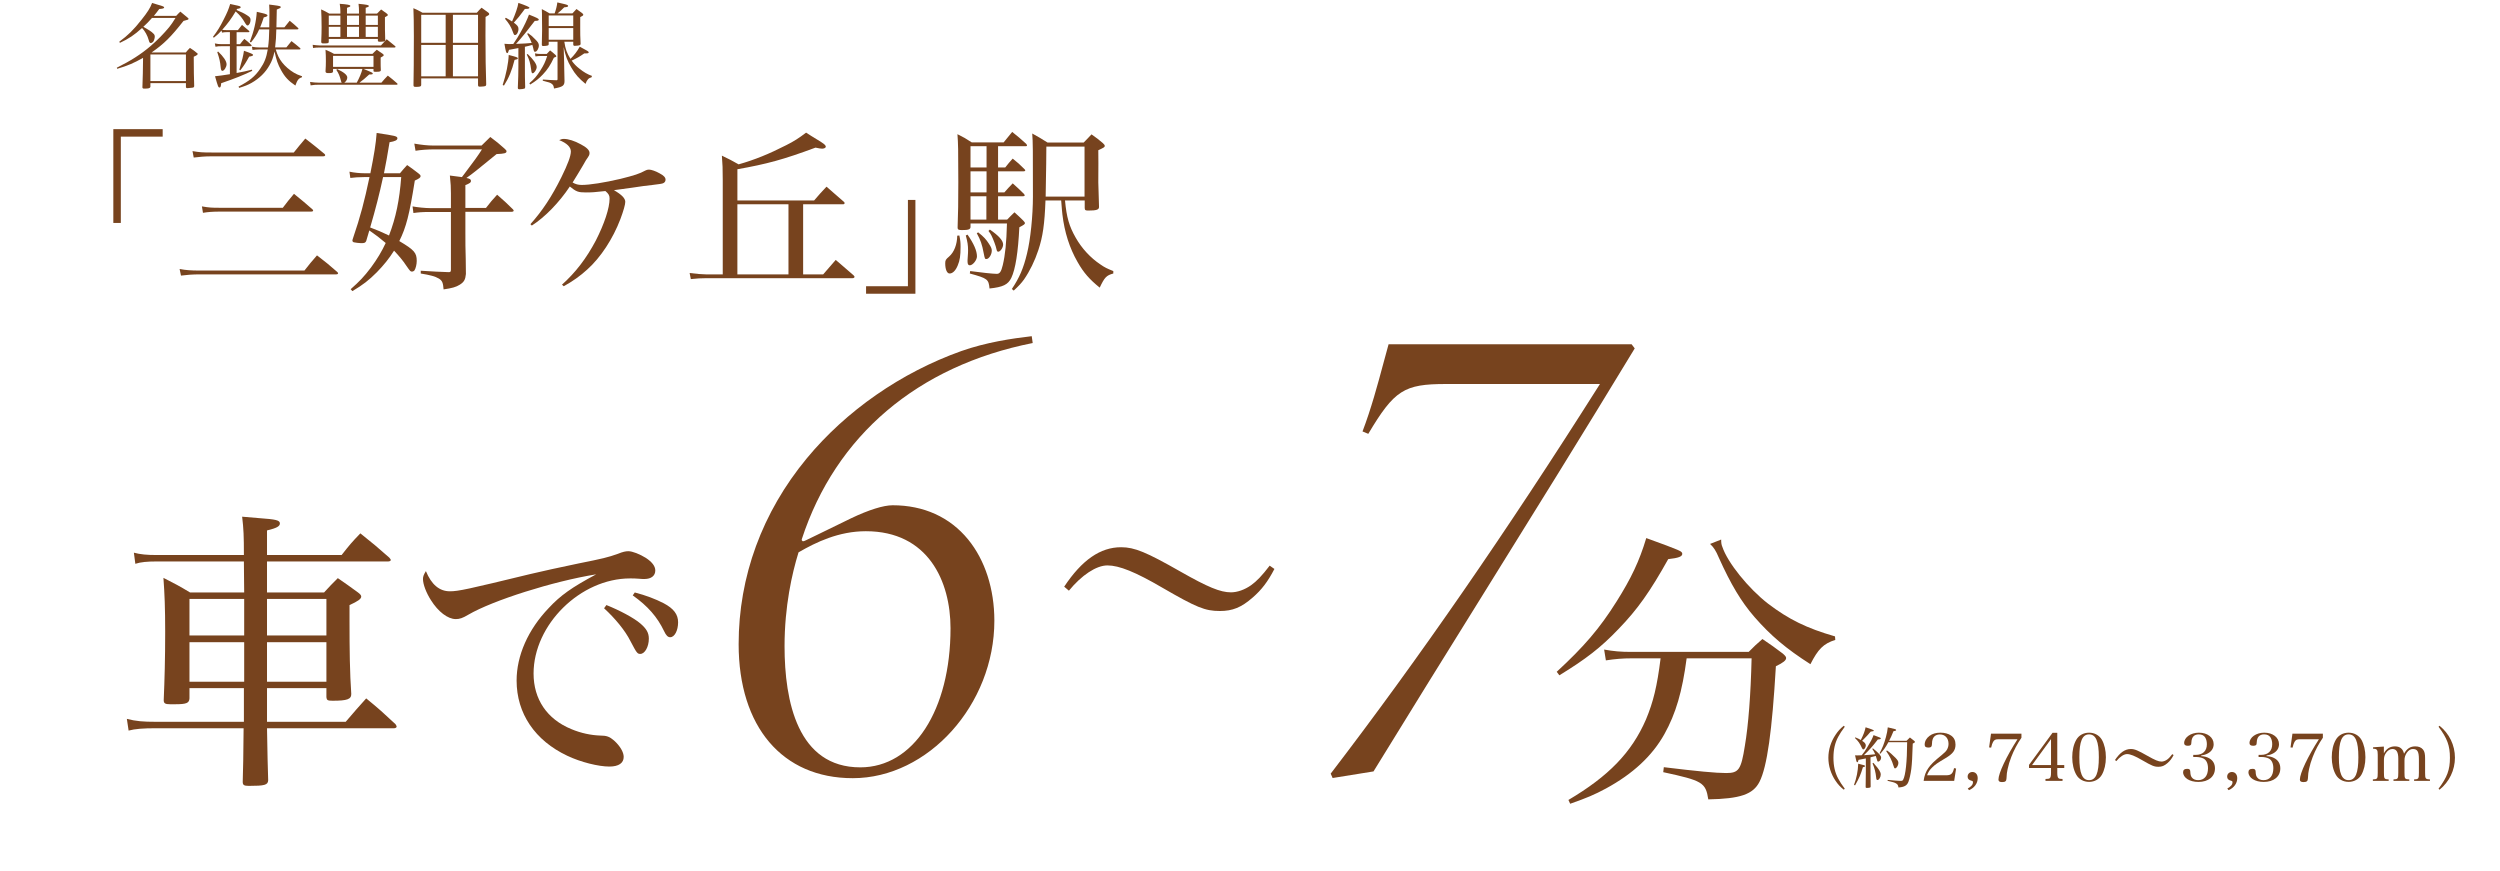 <?xml version="1.0" encoding="UTF-8"?><svg id="_レイヤー_2" xmlns="http://www.w3.org/2000/svg" width="645.196" height="224.799" viewBox="0 0 645.196 224.799"><defs><style>.cls-1{fill:#77431e;stroke-width:0px;}</style></defs><g id="Layer_4"><path class="cls-1" d="M220.074,200.831c-18.164,0-29.447-13.256-29.447-34.596,0-17.452,6.079-34.028,17.578-47.938,10.177-12.309,24.336-22.144,39.87-27.691,6.405-2.261,13.045-3.247,18.191-3.844l.252,1.766c-29.692,5.903-50.848,23.863-59.586,50.604l-.019.058v.215l.116.152.111.112s.181.007.181.007c.203,0,.275-.035,3.757-1.738,1.815-.888,4.54-2.221,8.629-4.207,4.515-2.15,8.303-3.335,10.664-3.335,8.017,0,14.753,3.052,19.48,8.827,4.367,5.335,6.772,12.784,6.772,20.976,0,21.645-17.079,40.632-36.549,40.632ZM223.448,137.096c-7.014,0-12.894,2.874-17.232,5.377l-.129.074-.044.142c-1.627,5.289-3.567,13.759-3.567,24.079,0,14.265,3.392,31.27,19.552,31.27,13.708,0,23.281-14.757,23.281-35.886,0-12.113-5.743-25.056-21.86-25.056Z"/><path class="cls-1" d="M343.422,199.664c22.788-29.764,45.401-62.471,69.122-99.98l.367-.581h-39.745c-10.808,0-13.312,1.57-20.041,12.863l-1.488-.62c2.233-5.853,3.904-12.067,5.381-17.563.457-1.7.901-3.351,1.344-4.93h62.727l.799,1.064c-12.941,21.36-26.416,43.027-39.446,63.983-9.296,14.95-18.909,30.408-27.971,45.188l-10.548,1.701-.501-1.126Z"/><path class="cls-1" d="M401.757,173.375c7.023-6.494,11.025-11.101,15.481-18.199,3.7-5.89,5.814-10.27,7.627-16.312,8.911,3.248,9.289,3.398,9.289,4.078s-.906,1.057-3.625,1.359c-4.682,8.382-7.929,12.988-12.838,18.048-4.531,4.758-8.458,7.778-15.254,11.932l-.68-.906ZM435.286,169.901c-1.132,8.609-2.794,14.272-5.739,19.559-3.172,5.664-8.156,10.27-15.104,14.046-2.945,1.586-4.908,2.417-9.213,3.927l-.453-.981c10.346-6.117,16.312-12.234,20.012-20.767,1.888-4.531,2.87-8.533,3.776-15.783h-7.476c-2.19,0-4.229.151-6.646.529l-.453-2.794c2.492.453,4.305.604,7.023.604h30.282c1.51-1.511,1.963-1.963,3.549-3.323,2.341,1.586,3.096,2.114,5.286,3.776.604.528.831.831.831,1.132,0,.604-.755,1.208-2.643,2.115-.982,16.764-2.266,25.977-4.229,29.829-1.662,3.247-4.984,4.38-13.215,4.531-.68-4.38-1.51-4.833-11.629-7.023l.151-1.284c8.685,1.057,13.442,1.51,16.085,1.51,3.247,0,3.851-.831,4.833-7.023.906-5.361,1.51-13.064,1.737-22.579h-16.765ZM444.197,139.242c0,.906.076,1.359.302,1.888,1.359,4.078,6.721,10.723,11.781,14.65,5.361,4.078,9.968,6.343,17.293,8.458l.076.906c-3.096.981-4.456,2.417-6.419,6.268-6.268-4.002-10.27-7.4-14.423-12.158-3.474-4.002-6.117-8.458-9.213-15.33-.755-1.812-1.359-2.718-2.266-3.549l2.87-1.132Z"/><path class="cls-1" d="M68.91,177.596v8.684h20.313c2.341-2.718,3.021-3.549,5.286-6.041,3.323,2.719,4.304,3.625,7.552,6.646.151.227.302.453.302.68,0,.151-.302.377-.604.377h-32.849q.151,9.364.302,13.442c-.075,1.208-.906,1.435-4.984,1.435-1.284,0-1.586-.227-1.586-1.057q.151-4.078.227-13.819h-22.655c-3.171,0-5.361.151-7.023.604l-.453-3.021c2.341.604,4.153.755,7.476.755h22.73v-8.684h-14.046v2.643c-.076,1.208-.755,1.51-3.701,1.51h-1.284c-1.284,0-1.661-.227-1.661-1.057.227-5.437.377-10.572.377-17.595,0-6.268-.151-9.817-.453-13.97,3.096,1.585,4.002,2.039,6.872,3.775h13.97c0-2.492-.075-5.135-.075-8.004h-22.58c-2.341,0-4.078.151-5.437.604l-.377-2.87c1.661.453,3.398.604,5.814.604h22.58c0-4.908-.076-6.721-.453-9.893,1.963.151,3.474.302,4.455.378,4.229.302,5.286.528,5.286,1.359,0,.755-.831,1.208-3.322,1.812v6.343h19.256c1.963-2.492,2.567-3.247,4.833-5.588,3.323,2.643,4.304,3.474,7.476,6.268.227.302.377.453.377.604,0,.227-.302.377-.68.377h-31.263v8.004h14.726c1.51-1.661,1.963-2.114,3.549-3.7,2.19,1.51,2.945,2.039,5.211,3.7.604.453.831.755.831,1.058,0,.604-.831,1.208-3.021,2.19v4.229c0,7.325.075,13.291.453,18.728,0,1.359-1.058,1.737-4.833,1.737-1.284,0-1.511-.151-1.586-.906v-2.341h-15.33ZM63.019,164.003v-9.439h-14.121v9.439h14.121ZM63.019,165.74h-14.121v10.195h14.121v-10.195ZM84.239,154.564h-15.33v9.439h15.33v-9.439ZM84.239,165.74h-15.33v10.195h15.33v-10.195Z"/><path class="cls-1" d="M116.102,152.601c2.19,0,4.606-.529,20.767-4.456,3.172-.755,7.325-1.661,12.385-2.719,6.418-1.284,7.627-1.585,10.194-2.492,1.284-.529,2.039-.68,2.719-.68,1.057,0,2.945.755,4.531,1.737,1.586,1.057,2.417,2.114,2.417,3.247,0,1.359-1.057,2.19-2.794,2.19-.302,0-.906,0-1.51-.075-.982-.076-1.359-.076-2.19-.076-12.838,0-24.92,11.932-24.92,24.542,0,6.646,3.474,11.781,9.742,14.348,2.492,1.057,5.135,1.586,7.4,1.661,1.737,0,2.492.302,3.625,1.284,1.585,1.435,2.492,3.021,2.492,4.229,0,1.586-1.284,2.492-3.7,2.492-2.794,0-7.4-1.133-10.874-2.794-8.307-3.927-13.064-10.875-13.064-19.408,0-6.419,2.945-13.14,8.307-18.728,3.021-3.247,5.891-5.286,12.234-8.684-11.176,1.812-26.657,6.721-33,10.421-1.51.906-2.266,1.133-3.247,1.133-2.039,0-4.531-1.888-6.419-4.909-1.208-1.888-2.039-4.078-2.039-5.437,0-.604.151-1.057.755-2.039,1.435,3.474,3.474,5.211,6.192,5.211ZM156.502,156.15c3.398,1.359,7.098,3.322,8.76,4.757,1.586,1.359,2.19,2.417,2.19,3.927,0,2.114-1.057,3.927-2.19,3.927-.755,0-.906-.151-2.568-3.323-1.359-2.718-3.927-5.814-6.796-8.458l.604-.831ZM163.827,152.902c2.87.755,5.286,1.662,7.476,2.794,2.568,1.359,3.7,2.87,3.7,4.908,0,2.115-.906,3.852-2.039,3.852-.604,0-1.057-.453-1.586-1.586-1.737-3.625-4.153-6.419-8.08-9.213l.528-.755Z"/><path class="cls-1" d="M274.645,151.407c4.572-6.888,9.327-10.18,14.691-10.18,3.475,0,6.522,1.28,15.301,6.279,7.071,4.023,10.302,5.364,13.045,5.364,1.646,0,3.536-.67,5.182-1.829,1.463-1.036,2.804-2.438,4.815-5.06l1.219.854c-1.707,3.292-3.292,5.364-5.608,7.376-2.926,2.56-5.182,3.475-8.474,3.475-3.84,0-6.035-.915-14.874-6.035-6.889-4.023-11.095-5.73-14.143-5.73-2.865,0-6.645,2.5-9.937,6.522l-1.219-1.036Z"/><path class="cls-1" d="M41.983,35.263h-10.8v22.274h-1.935v-24.209h12.734v1.935Z"/><path class="cls-1" d="M46.35,69.416c1.62.315,3.015.405,4.995.405h27.224c1.35-1.755,1.8-2.25,3.24-3.915,2.34,1.8,3.015,2.34,5.22,4.275.135.135.225.27.225.315,0,.225-.225.315-.54.315h-35.369c-1.575,0-3.375.135-4.635.315l-.36-1.71ZM49.679,38.998c1.89.315,2.565.36,4.995.36h21.149c1.26-1.575,1.665-2.07,2.97-3.6,2.16,1.665,2.835,2.205,4.95,3.96.135.135.18.225.18.315,0,.225-.18.315-.63.315h-28.844c-1.485,0-3.195.135-4.455.315l-.315-1.665ZM52.109,53.262c1.8.315,2.475.36,4.5.36h16.379c1.17-1.575,1.575-2.025,2.88-3.6,2.07,1.665,2.7,2.205,4.77,4.005.09.09.18.225.18.315,0,.18-.18.27-.63.27h-23.579c-1.53,0-2.97.09-4.229.315l-.27-1.665Z"/><path class="cls-1" d="M103.229,44.712c.765-.945,1.035-1.215,1.845-2.115,1.26.9,1.665,1.17,2.88,2.115.405.315.585.495.585.72,0,.405-.315.63-1.485,1.17-1.395,8.774-2.205,12.015-4.004,15.614,3.87,2.295,4.5,3.015,4.5,5.13,0,.9-.27,1.935-.585,2.43-.135.18-.405.315-.63.315-.405,0-.45-.045-1.485-1.53-.855-1.305-1.845-2.475-3.15-3.87-1.305,2.07-2.655,3.735-4.455,5.58-2.07,2.07-3.51,3.195-6.299,4.86l-.45-.495c2.25-1.98,3.465-3.24,5.265-5.625,1.62-2.205,2.745-4.095,3.78-6.3-1.485-1.26-2.475-2.025-4.229-3.24l-.81,2.745c-.225.45-.45.54-1.305.54-.405,0-1.575-.135-1.89-.225-.225-.09-.36-.225-.36-.45,0-.09.045-.315.135-.54,1.935-5.67,2.97-9.63,4.275-15.839h-1.35c-1.485,0-2.52.09-3.6.225l-.225-1.62c1.26.27,2.7.405,3.825.405h1.575c.945-4.68,1.44-7.739,1.62-10.395,4.815.72,5.355.81,5.355,1.395,0,.45-.63.765-2.025.99-.63,3.735-.855,5.175-1.44,8.009h4.14ZM98.864,45.702c-.945,4.365-1.935,8.234-3.33,13.004,1.845.675,2.835,1.125,4.86,2.07,1.8-4.68,2.7-9.135,3.15-15.074h-4.68ZM124.288,37.558c.945-.945,1.26-1.26,2.25-2.205,1.71,1.26,2.16,1.665,3.69,3.015.36.315.495.495.495.675,0,.495-.54.63-2.565.72-5.58,4.545-5.94,4.86-7.785,6.165.9.18,1.17.36,1.17.765s-.225.585-1.44,1.08v5.895h5.31c1.215-1.53,1.575-2.025,2.88-3.419,1.845,1.575,2.385,2.115,4.095,3.78.135.135.18.27.18.36,0,.135-.225.27-.54.27h-11.924v5.22c0,3.42,0,3.555.09,6.93q.045,1.98.045,3.915c-.135,1.44-.495,2.07-1.575,2.745-.99.63-2.025.9-4.185,1.215-.135-1.755-.36-2.25-1.215-2.79-.99-.585-2.205-.9-4.68-1.305v-.72c3.6.225,4.545.27,7.109.36h.18c.405,0,.495-.135.495-.72v-14.805h-5.355c-2.115,0-3.015.09-4.32.27l-.225-1.71c1.125.225,3.285.45,4.635.45h5.265v-3.825c0-1.485-.045-2.52-.27-4.59,1.53.18,2.115.27,3.105.405l.72-.945q3.24-4.23,4.455-6.21h-12.24c-1.755,0-3.6.135-4.905.36l-.315-1.845c1.8.315,3.42.495,4.905.495h12.464Z"/><path class="cls-1" d="M136.889,57.852c3.105-3.465,5.535-7.155,8.01-12.149,1.62-3.285,2.43-5.445,2.43-6.615,0-1.125-1.035-2.16-3.015-2.925.495-.225.765-.315,1.215-.315,1.125,0,2.745.495,4.365,1.395,1.485.765,2.25,1.53,2.25,2.205,0,.54-.045.63-.945,1.935-.09.135-.36.585-.72,1.26-.585.99-1.98,3.33-2.7,4.455.765.45,1.44.63,2.385.63,1.98,0,5.805-.585,9.99-1.575,3.6-.9,4.86-1.305,6.435-2.16.225-.135.585-.225.9-.225.585,0,1.755.405,2.7.945,1.125.585,1.575,1.08,1.575,1.665,0,.495-.315.855-.855.99-.315.09-.405.09-2.475.36-1.035.09-3.645.45-5.354.72-2.925.405-3.195.45-4.635.63,2.025,1.17,2.925,2.115,2.925,3.015,0,.675-.45,2.295-1.26,4.455-1.935,5.085-5.085,9.9-8.55,13.005-1.935,1.755-3.735,3.015-6.075,4.32l-.45-.405c3.555-3.195,6.3-6.794,8.73-11.384,2.205-4.32,3.555-8.37,3.555-10.845,0-.765-.225-1.215-1.08-1.935-2.835.315-3.465.36-5.04.36-1.98,0-2.475-.18-4.14-1.53-2.79,4.185-6.435,7.92-9.81,10.08l-.36-.36Z"/><path class="cls-1" d="M207.267,70.811h5.175c1.125-1.305,2.205-2.52,3.24-3.735l4.59,3.96c.135.135.27.315.27.405,0,.18-.225.36-.54.36h-38.023c-1.125,0-1.935.045-3.689.225l-.315-1.575c1.62.225,3.33.36,4.23.36h4.32v-24.299c0-3.015-.045-4.05-.225-6.345,1.935.945,2.52,1.215,4.32,2.25,4.14-1.17,7.875-2.7,12.285-4.95,1.98-.99,3.24-1.8,5.13-3.24.945.63,1.71,1.08,2.205,1.395,2.295,1.35,2.88,1.8,2.88,2.25,0,.27-.45.495-.945.495-.405,0-.855-.09-1.71-.27-8.37,3.105-12.554,4.23-20.159,5.58v8.055h19.799c1.35-1.575,1.755-2.025,3.195-3.555,1.89,1.665,2.565,2.205,4.5,3.915.135.135.18.225.18.315,0,.18-.18.315-.36.315h-10.35v18.089ZM190.303,52.722v18.089h13.185v-18.089h-13.185Z"/><path class="cls-1" d="M223.513,73.871h10.8v-22.274h1.935v24.209h-12.735v-1.935Z"/><path class="cls-1" d="M247.587,60.776c.27,1.305.315,1.8.315,2.925,0,2.25-.18,3.51-.72,4.77-.54,1.35-1.305,2.115-2.115,2.115-.675,0-1.125-1.08-1.125-2.61,0-.81.135-1.035.99-1.755,1.305-1.125,2.07-3.105,2.115-5.4l.54-.045ZM259.422,43.227c.81-1.035,1.08-1.35,1.935-2.295,1.35,1.08,1.755,1.44,3.015,2.7.18.18.225.27.225.315,0,.18-.135.27-.495.27h-6.524v5.445h1.62c.9-1.035,1.215-1.35,2.16-2.34,1.305,1.17,1.71,1.53,2.925,2.745.09.135.18.27.18.315,0,.18-.18.27-.495.27h-6.39v6.03h2.34c.81-.855,1.08-1.08,1.89-1.89.99.9,1.305,1.17,2.25,2.115.36.36.45.54.45.675,0,.27-.18.405-1.44,1.08-.315,6.39-.99,10.799-2.07,13.049-.854,1.755-2.16,2.385-5.625,2.745-.225-2.385-.495-2.61-5.085-3.87l.09-.63c2.565.36,5.895.72,6.885.72.72,0,1.125-.54,1.53-2.25.63-2.655.945-5.715,1.08-10.755h-9.405v.945c-.045.585-.54.765-2.205.765-.9,0-1.125-.135-1.125-.63v-.09c.135-4.095.18-5.985.18-11.655,0-8.549-.045-9.944-.225-12.375,1.62.81,2.115,1.08,3.69,2.115h8.235c.945-1.17,1.26-1.53,2.205-2.7,1.575,1.26,2.07,1.665,3.6,3.06.135.18.225.315.225.405,0,.18-.09.225-.495.225h-6.975v5.49h1.845ZM249.702,60.551c1.62,2.34,2.43,4.185,2.43,5.625,0,.945-1.08,2.295-1.845,2.295-.405,0-.585-.315-.585-.99v-.36c.135-1.845.135-2.16.135-2.52,0-1.305-.135-2.16-.585-3.825l.45-.225ZM254.607,37.737h-4.14v5.49h4.14v-5.49ZM250.467,44.217v5.445h4.14v-5.445h-4.14ZM250.467,50.652v6.03h4.095v-6.03h-4.095ZM252.447,59.966c1.485,1.17,2.07,1.845,2.79,2.97.585.9.72,1.26.72,1.755,0,.99-.72,2.16-1.395,2.16-.36,0-.405-.045-.675-1.44-.45-2.385-.81-3.42-1.8-5.22l.36-.225ZM255.462,59.247c2.34,1.62,3.42,2.835,3.42,3.87,0,.81-.72,1.845-1.26,1.845-.225,0-.36-.18-.45-.63-.09-.45-.27-1.035-.54-1.755-.63-1.62-.855-2.115-1.53-2.97l.36-.36ZM269.816,51.732c-.225,6.075-.675,9.314-1.845,12.824-.9,2.745-2.205,5.4-3.69,7.56-.72.99-1.305,1.62-2.655,2.88l-.495-.405c1.935-2.88,3.015-5.354,3.915-9.135.9-3.6,1.53-9.854,1.53-14.714,0-12.194,0-13.994-.18-16.289,1.71.945,2.25,1.26,3.96,2.34h9.314c.9-.9,1.17-1.215,2.025-2.115,1.35.945,1.755,1.26,2.925,2.25.36.315.495.54.495.72,0,.315-.135.405-1.665,1.125q.045,2.655,0,8.28c0,.09.045,2.16.18,6.165v.225c0,.675-.675.9-2.745.9-.765,0-.9-.09-.945-.63v-1.98h-5.084c.405,4.365,1.08,6.66,2.745,9.584,1.575,2.79,3.825,5.22,6.39,6.93,1.08.765,1.755,1.08,3.33,1.71v.63c-1.8.495-2.25.99-3.51,3.645-2.61-2.115-4.14-3.825-5.715-6.615-2.07-3.6-3.375-7.695-3.915-12.285-.09-.9-.135-1.215-.315-3.6h-4.05ZM279.896,50.742v-12.914h-9.854c0,1.709-.045,6.029-.18,12.914h10.035Z"/><path class="cls-1" d="M476.096,187.557c-.799,1.071-1.224,1.733-1.683,2.583-.85,1.564-1.241,3.315-1.241,5.422s.391,3.842,1.241,5.406c.459.85.884,1.513,1.683,2.583l-.255.255c-.918-.731-1.496-1.36-2.125-2.294-1.207-1.785-1.853-3.859-1.853-5.933,0-2.091.646-4.147,1.853-5.949.629-.952,1.207-1.581,2.125-2.329l.255.255Z"/><path class="cls-1" d="M478.478,202.566c.646-1.7,1.02-3.553,1.088-5.474,1.615.391,1.768.442,1.768.612,0,.136-.153.221-.561.306-.578,1.921-.917,2.703-2.022,4.675l-.272-.119ZM478.818,190.293c.663.272.867.374,1.411.68.68-1.309,1.071-2.346,1.241-3.281q2.125.663,2.125.85c0,.153-.136.187-.816.272-.748.884-.986,1.156-2.209,2.379.408.272.51.357.663.51.17.17.289.442.289.646,0,.51-.34,1.054-.646,1.054-.136,0-.221-.102-.357-.374-.527-1.173-.952-1.768-1.802-2.567l.102-.17ZM481.538,195.733c-.646.136-.731.153-1.904.374-.068.408-.17.612-.306.612-.187,0-.289-.323-.578-1.785.272.017.476.017.612.017.238,0,.323,0,1.105-.034.544-.646.85-1.071,1.445-2.074.935-1.53,1.258-2.159,1.615-3.127.408.153.731.272.935.357.765.272.935.357.935.493,0,.17-.204.255-.765.272-1.207,1.615-2.244,2.771-3.604,4.063.748-.034,1.734-.119,2.923-.238-.221-.544-.357-.765-.748-1.377l.153-.153c.646.493,1.224,1.02,1.683,1.53.289.323.442.612.442.884,0,.493-.391,1.003-.782,1.003-.153,0-.221-.119-.34-.629-.085-.289-.136-.51-.255-.833-.578.153-1.02.271-1.36.357v3.536l.034,3.978v.051c0,.221-.17.289-.68.323-.153,0-.238.017-.289.017h-.051c-.17,0-.255-.068-.272-.238q.051-3.145.051-4.13v-3.247ZM483.476,196.872c1.037,1.19,1.275,1.496,1.53,1.921.272.459.374.748.374,1.122,0,.646-.459,1.394-.833,1.394-.221,0-.306-.153-.34-.595-.153-1.445-.408-2.431-.952-3.723l.221-.119ZM492.042,191.178c.374-.391.476-.493.867-.85.51.374.663.493,1.104.867.136.119.187.187.187.272,0,.136-.187.289-.561.442-.102,3.382-.204,5.218-.374,6.561-.187,1.36-.459,2.584-.748,3.315-.357.952-1.105,1.36-2.567,1.445-.068-.561-.204-.816-.663-1.071-.323-.204-.748-.323-2.142-.646l.017-.238c1.326.136,2.737.255,3.281.255.459,0,.578-.051.714-.289.629-1.122,1.02-4.692,1.037-9.689h-4.844c-.697,1.275-1.122,1.887-2.091,2.992l-.187-.153c.748-1.36,1.173-2.431,1.649-4.182.255-1.003.391-1.615.476-2.499,2.022.459,2.159.51,2.159.697,0,.153-.204.238-.697.306-.476,1.173-.68,1.632-1.122,2.465h4.504ZM486.96,193.659c.765.527,1.445,1.105,2.244,1.938.561.595.73.884.73,1.326,0,.595-.476,1.377-.85,1.377-.187,0-.255-.102-.425-.697-.391-1.326-.952-2.448-1.853-3.723l.153-.221Z"/><path class="cls-1" d="M496.447,201.529c.187-1.36.544-2.346,1.224-3.314.663-.952,1.428-1.717,3.501-3.4.731-.595,1.088-.969,1.326-1.394.255-.459.374-.952.374-1.462,0-1.445-.884-2.414-2.21-2.414-.952,0-1.615.442-1.887,1.258-.119.374-.153.527-.187,1.343-.034.595-.255.782-.901.782-.68,0-.969-.221-.969-.748,0-.867.442-1.666,1.241-2.261.731-.561,1.683-.833,2.822-.833,1.105,0,2.04.255,2.753.748.765.527,1.139,1.309,1.139,2.329,0,1.462-.646,2.346-2.55,3.484-2.142,1.275-2.652,1.632-3.399,2.346-.731.697-1.054,1.19-1.394,2.091h4.929c1.275,0,1.717-.408,2.04-1.853l.527.119-.493,3.178h-7.887Z"/><path class="cls-1" d="M507.836,203.501c.935-.527,1.343-1.02,1.343-1.632,0-.221-.085-.306-.357-.374-.731-.187-1.02-.493-1.02-1.071,0-.68.527-1.19,1.224-1.19.833,0,1.377.629,1.377,1.598,0,1.326-.85,2.499-2.227,3.094l-.34-.425Z"/><path class="cls-1" d="M515.741,190.787c-.765,0-1.054.153-1.377.697-.187.323-.323.731-.493,1.462l-.527-.051.493-3.553h7.853v1.054c-1.054,1.53-1.938,3.196-2.618,4.947-.408,1.037-.748,2.159-.952,3.145-.187.85-.221,1.19-.289,2.414-.034.714-.323.935-1.156.935-.629,0-.917-.204-.917-.646,0-1.632,2.04-5.949,4.912-10.403h-4.929Z"/><path class="cls-1" d="M530.938,199.422c0,.816.102,1.224.323,1.411.187.153.357.187,1.037.204v.493h-4.402v-.493c.782-.034.918-.051,1.105-.204.221-.17.323-.595.323-1.411v-1.224h-5.677v-.799l6.068-8.278h1.224v8.329h1.802v.748h-1.802v1.224ZM529.324,190.736l-4.896,6.714h4.896v-6.714Z"/><path class="cls-1" d="M535.853,190.906c.646-1.139,1.87-1.819,3.297-1.819,1.411,0,2.618.68,3.298,1.819.663,1.189,1.037,2.771,1.037,4.521,0,1.768-.374,3.349-1.037,4.521-.68,1.156-1.887,1.836-3.298,1.836s-2.652-.68-3.297-1.836c-.68-1.173-1.054-2.771-1.054-4.521s.357-3.315,1.054-4.521ZM539.15,201.342c1.751,0,2.516-1.802,2.516-5.915s-.765-5.898-2.516-5.898-2.516,1.802-2.516,5.916.765,5.898,2.516,5.898Z"/><path class="cls-1" d="M545.832,196.141c1.275-1.921,2.601-2.839,4.096-2.839.969,0,1.819.357,4.267,1.751,1.972,1.122,2.873,1.496,3.638,1.496.459,0,.986-.187,1.445-.51.408-.289.782-.68,1.343-1.411l.34.238c-.476.918-.918,1.496-1.564,2.057-.816.714-1.445.969-2.363.969-1.071,0-1.683-.255-4.147-1.683-1.921-1.122-3.094-1.598-3.944-1.598-.799,0-1.853.697-2.771,1.819l-.34-.289Z"/><path class="cls-1" d="M568.066,195.138c.918.068,1.479.221,2.057.544.986.527,1.513,1.445,1.513,2.618,0,2.125-1.683,3.501-4.284,3.501-2.261,0-3.943-1.071-3.943-2.516,0-.578.357-.867,1.071-.867.544,0,.765.187.782.68.051.867.119,1.156.408,1.547.306.442.901.697,1.632.697,1.598,0,2.533-1.139,2.533-3.077,0-1.224-.408-2.107-1.156-2.499-.493-.255-1.207-.408-1.989-.408h-.663v-.544h.663c1.802,0,2.855-1.02,2.855-2.736,0-.663-.136-1.258-.408-1.717-.34-.561-.884-.833-1.683-.833-1.19,0-1.853.697-1.904,2.04-.017.425-.051.578-.187.697-.136.136-.374.204-.697.204-.663,0-.986-.221-.986-.697,0-1.479,1.717-2.686,3.808-2.686,2.227,0,3.808,1.241,3.808,2.975,0,1.02-.544,1.87-1.513,2.38-.51.272-.969.425-1.717.544v.153Z"/><path class="cls-1" d="M574.816,203.501c.935-.527,1.343-1.02,1.343-1.632,0-.221-.085-.306-.357-.374-.731-.187-1.02-.493-1.02-1.071,0-.68.527-1.19,1.224-1.19.833,0,1.377.629,1.377,1.598,0,1.326-.85,2.499-2.227,3.094l-.34-.425Z"/><path class="cls-1" d="M584.93,195.138c.918.068,1.479.221,2.057.544.986.527,1.513,1.445,1.513,2.618,0,2.125-1.683,3.501-4.284,3.501-2.261,0-3.943-1.071-3.943-2.516,0-.578.357-.867,1.071-.867.544,0,.765.187.782.68.051.867.119,1.156.408,1.547.306.442.901.697,1.632.697,1.598,0,2.533-1.139,2.533-3.077,0-1.224-.408-2.107-1.156-2.499-.493-.255-1.207-.408-1.989-.408h-.663v-.544h.663c1.802,0,2.855-1.02,2.855-2.736,0-.663-.136-1.258-.408-1.717-.34-.561-.884-.833-1.683-.833-1.19,0-1.853.697-1.904,2.04-.017.425-.051.578-.187.697-.136.136-.374.204-.697.204-.663,0-.986-.221-.986-.697,0-1.479,1.717-2.686,3.808-2.686,2.227,0,3.808,1.241,3.808,2.975,0,1.02-.544,1.87-1.513,2.38-.51.272-.969.425-1.717.544v.153Z"/><path class="cls-1" d="M593.533,190.787c-.765,0-1.054.153-1.377.697-.187.323-.323.731-.493,1.462l-.527-.051.493-3.553h7.853v1.054c-1.054,1.53-1.938,3.196-2.618,4.947-.408,1.037-.748,2.159-.952,3.145-.187.85-.221,1.19-.289,2.414-.034.714-.323.935-1.156.935-.629,0-.918-.204-.918-.646,0-1.632,2.04-5.949,4.912-10.403h-4.929Z"/><path class="cls-1" d="M602.832,190.906c.646-1.139,1.87-1.819,3.297-1.819,1.411,0,2.618.68,3.298,1.819.663,1.189,1.037,2.771,1.037,4.521,0,1.768-.374,3.349-1.037,4.521-.68,1.156-1.887,1.836-3.298,1.836s-2.652-.68-3.297-1.836c-.68-1.173-1.054-2.771-1.054-4.521s.357-3.315,1.054-4.521ZM606.129,201.342c1.751,0,2.516-1.802,2.516-5.915s-.765-5.898-2.516-5.898-2.516,1.802-2.516,5.916.765,5.898,2.516,5.898Z"/><path class="cls-1" d="M615.224,194.424c.646-1.19,1.615-1.802,2.856-1.802,1.292,0,2.074.646,2.346,1.904.731-1.326,1.615-1.904,2.923-1.904.867,0,1.564.289,1.989.833.391.493.527,1.104.527,2.261v3.688c0,1.581.085,1.7,1.258,1.751v.374h-4.097v-.374c1.156-.051,1.241-.17,1.241-1.751v-3.468c0-1.989-.391-2.635-1.563-2.635-.595,0-1.105.323-1.564.969-.408.612-.595,1.207-.595,1.972v3.162c0,1.581.085,1.7,1.241,1.751v.374h-4.08v-.374c1.156-.051,1.241-.17,1.241-1.751v-3.638c0-1.666-.493-2.465-1.496-2.465-.612,0-1.19.323-1.632.952-.408.544-.578,1.104-.578,1.835v3.315c0,1.581.085,1.7,1.224,1.751v.374h-4.08v-.374c1.173-.051,1.258-.17,1.258-1.751v-4.606c0-1.309-.187-1.547-1.207-1.564v-.374l2.788-.187v1.751Z"/><path class="cls-1" d="M629.334,203.552c2.244-2.992,2.941-4.896,2.941-7.989,0-3.11-.697-5.014-2.941-8.006l.255-.255c2.533,2.04,3.978,5.032,3.978,8.244,0,3.196-1.462,6.239-3.978,8.261l-.255-.255Z"/><path class="cls-1" d="M45.465,4.103c.432-.48.576-.624,1.081-1.104.84.696,1.104.912,1.992,1.656.096.096.12.144.12.192,0,.216-.12.264-1.296.552-3.24,4.128-4.993,5.88-8.233,8.137h8.833c.408-.504.552-.672,1.056-1.176.84.528,1.08.72,1.872,1.368.096.072.144.12.144.192,0,.192-.336.432-1.032.72.024,3.984.024,4.992.12,7.608-.048.192-.096.288-.24.336-.12.048-.144.048-1.536.168-.216,0-.312-.072-.36-.288v-1.008h-9.169v.984c-.12.336-.456.432-1.56.432-.336,0-.432-.048-.504-.288.096-2.424.144-4.777.168-7.657-2.352,1.344-3.984,2.04-6.673,2.832l-.096-.288c3.576-1.776,6.145-3.408,8.641-5.521,1.704-1.44,3.504-3.288,4.873-4.944.576-.72.912-1.224,1.632-2.376h-6.072c-.768.888-1.464,1.584-2.232,2.28q.192.144,1.632.984c.336.192.816.6,1.08.888.168.192.24.384.24.648,0,.36-.144.888-.336,1.224-.144.24-.48.456-.696.456-.264,0-.384-.192-.528-.744-.312-1.152-.936-2.304-1.728-3.144-1.992,1.824-3.456,2.784-5.712,3.84l-.168-.288c2.304-1.704,3.648-3.024,5.736-5.665,1.536-1.92,2.256-3.048,2.736-4.345.624.192,1.104.336,1.416.432,1.44.408,1.704.528,1.704.744s-.408.336-1.272.384c-.6.816-.816,1.08-1.392,1.776h5.76ZM38.816,20.928h9.169v-6.865h-9.169v6.865Z"/><path class="cls-1" d="M61.064,11.399h.888c.48-.624.624-.816,1.104-1.368.816.648,1.056.84,1.8,1.56.072.048.096.144.096.192,0,.072-.12.144-.288.144h-3.6v6.913c1.824-.336,2.448-.48,3.96-.864l.072.312c-2.784,1.296-4.081,1.824-8.017,3.192-.048.816-.168,1.104-.408,1.104-.336,0-.408-.192-1.176-2.904,1.152-.12,2.041-.24,3.84-.528v-7.225h-2.136c-.72,0-1.056.024-1.584.144l-.168-.864c.624.144,1.08.192,1.752.192h2.136v-3.096h-.864c-.432,0-.624.024-1.176.12l-.12-.528c-.768.816-1.08,1.128-1.992,1.848l-.216-.24c1.128-1.464,1.8-2.544,2.76-4.464.864-1.68,1.272-2.64,1.68-4.008.576.144,1.008.24,1.296.288,1.176.24,1.416.336,1.416.552s-.288.336-.936.432l-.144.288c1.176.48,1.992.864,2.712,1.344.72.456.912.696.912,1.224,0,.696-.384,1.416-.768,1.416-.192,0-.36-.168-.576-.528-.792-1.392-1.368-2.088-2.496-3.096-1.224,2.016-1.968,3.024-3.48,4.752.456.048.648.072,1.128.072h2.928c.456-.6.6-.768,1.056-1.344.792.672,1.056.888,1.848,1.561.048.048.072.12.072.168,0,.096-.096.144-.216.144h-3.096v3.096ZM56.288,13.295c1.393,1.32,2.185,2.496,2.185,3.288,0,.72-.624,1.705-1.08,1.705-.264,0-.384-.264-.456-1.032-.12-1.296-.312-2.184-.864-3.792l.216-.168ZM69.489,7.055c.024-2.088.048-3.288.048-3.6,0-.864-.024-1.368-.072-2.28.576.072,1.032.144,1.32.168,1.416.192,1.68.264,1.68.504,0,.168-.24.312-1.032.624q-.024,1.176-.096,4.584h2.064c.6-.768.768-.984,1.368-1.704.984.792,1.272,1.056,2.136,1.848.096.096.12.168.12.216,0,.096-.12.168-.288.168h-5.425c-.048,2.04-.096,2.736-.312,4.656h2.904c.576-.744.744-.96,1.32-1.632,1.008.768,1.296,1.008,2.232,1.8.048.072.096.144.096.216,0,.072-.12.144-.288.144h-6.097c.48,1.56.864,2.328,1.632,3.336.768.984,1.896,1.968,3.072,2.665.576.336,1.032.552,2.088.912l-.048.264c-.864.288-1.152.672-1.68,2.136-1.8-1.224-2.736-2.232-3.696-3.984-.816-1.464-1.224-2.64-1.68-4.8-.384,1.656-.672,2.448-1.296,3.528-1.032,1.872-2.616,3.408-4.632,4.561-.984.552-1.656.816-3.216,1.296l-.144-.336c2.856-1.488,4.248-2.616,5.592-4.608,1.08-1.56,1.584-2.856,1.944-4.968h-2.328c-.48,0-1.008.048-1.608.12l-.144-.84c.72.144,1.176.192,1.752.192h2.4c.192-1.392.288-2.76.312-4.656h-2.592c-.625,1.368-1.104,2.088-2.112,3.36l-.312-.144c1.056-2.712,1.656-5.305,1.8-7.753.576.144,1.032.24,1.344.312,1.032.24,1.416.408,1.416.624s-.312.36-.96.504c-.408,1.224-.576,1.68-.936,2.568h2.352ZM61.76,18c.744-2.497,1.032-3.672,1.2-4.896,1.92.672,2.352.864,2.352,1.08,0,.192-.264.312-1.008.432-.888,1.608-1.249,2.184-2.28,3.528l-.264-.144Z"/><path class="cls-1" d="M93.824,17.784c2.136.864,2.376.984,2.376,1.2,0,.192-.168.24-.864.24h-.048c-1.128,1.032-1.608,1.44-2.521,2.112h5.665c.672-.792.888-1.032,1.656-1.824,1.08.84,1.392,1.104,2.4,1.992.096.096.12.144.12.216,0,.072-.096.144-.216.144h-20.066c-.816,0-1.272.024-2.16.168l-.144-.888c.72.12,1.608.192,2.329.192h5.856c-.12-.12-.144-.192-.216-.504-.312-1.224-.6-1.92-1.2-2.808l.24-.192c1.752.816,2.592,1.536,2.592,2.16,0,.528-.288,1.008-.768,1.344h3.216c.696-1.272,1.224-2.544,1.464-3.552h-7.584v.648c-.024.336-.264.432-1.08.432-.672,0-.816-.072-.864-.432.072-1.224.096-1.729.096-2.665,0-1.032-.024-1.872-.096-2.928.984.408,1.272.552,2.185,1.056h9.937c.456-.48.6-.6,1.104-1.056.672.432.864.576,1.488,1.008.216.168.312.264.312.36,0,.192-.144.312-.792.648v1.104c0,.912,0,1.2.048,2.136,0,.336-.264.432-1.176.432-.624,0-.72-.024-.72-.264v-.48h-2.568ZM80.695,11.567c.432.072,1.488.168,1.872.168h15.746c.624-.696.816-.912,1.488-1.608.984.768,1.272,1.008,2.184,1.776.072.072.096.144.096.192,0,.096-.096.168-.264.168h-19.25c-.84,0-1.104.024-1.776.12l-.096-.816ZM87.848,3.022c0-.72-.048-1.176-.168-2.04,2.041.144,2.736.288,2.736.552,0,.168-.168.264-.864.48v1.488h3.096v-.576c0-.696-.024-1.104-.12-1.944,2.184.216,2.664.312,2.664.576,0,.168-.216.288-.816.456v1.488h2.928l1.056-1.056c.648.456.84.576,1.44,1.032.192.144.288.264.288.384,0,.168-.12.24-.744.576,0,3.289,0,3.504.072,5.857,0,.168-.024.24-.072.288-.12.12-.576.192-1.128.192h-.264c-.288,0-.432-.096-.432-.312v-.408h-12.673v.744c-.024.336-.144.384-1.104.408h-.312c-.36,0-.528-.12-.528-.408v-.072c.072-1.728.096-2.592.096-3.72,0-1.752-.048-3.456-.12-4.584.936.432,1.224.576,2.088,1.08h2.88v-.48ZM87.848,4.031h-3v2.4h3v-2.4ZM84.848,6.911v2.617h3v-2.617h-3ZM85.952,17.256h10.441v-2.833h-10.441v2.833ZM92.648,6.431v-2.4h-3.096v2.4h3.096ZM89.552,9.527h3.096v-2.617h-3.096v2.617ZM97.521,6.431v-2.4h-3.144v2.4h3.144ZM94.376,9.527h3.144v-2.617h-3.144v2.617Z"/><path class="cls-1" d="M108.704,21.936c-.024.36-.24.456-1.08.48h-.384c-.408,0-.528-.096-.528-.456.048-2.232.096-7.056.096-12.601,0-2.64-.048-6.145-.12-7.249,1.008.432,1.32.6,2.352,1.176h14.017c.504-.576.672-.768,1.224-1.296.768.552,1.008.72,1.752,1.272.168.144.216.24.216.36,0,.216-.12.312-.936.744-.024,1.92-.024,4.44-.024,4.824,0,4.92.072,9.265.192,12.625-.048.408-.216.48-1.152.528-.12,0-.288,0-.48.024h-.072c-.288,0-.408-.12-.408-.456v-1.68h-14.665v1.704ZM115.016,11.039V3.814h-6.312v7.225h6.312ZM115.016,11.591h-6.312v8.113h6.312v-8.113ZM123.369,3.814h-6.48v7.225h6.48V3.814ZM116.888,11.591v8.113h6.48v-8.113h-6.48Z"/><path class="cls-1" d="M129.727,21.936c.912-2.76,1.488-5.64,1.56-7.752,2.064.528,2.353.624,2.353.888,0,.192-.168.264-.84.384-.696,2.76-1.488,4.681-2.736,6.625l-.336-.144ZM133.783,12.407q-1.344.24-2.424.456c-.192.648-.288.84-.456.84-.264,0-.384-.384-.72-2.4.528.048.792.072,1.152.072.024,0,.408,0,1.128-.024.912-1.344,1.272-1.896,1.848-2.952,1.008-1.776,1.752-3.384,2.208-4.632,2.16.864,2.521,1.056,2.521,1.296s-.24.312-1.032.336c-1.776,2.352-3.336,4.296-4.824,5.928,2.304-.096,2.808-.12,4.032-.24-.36-.96-.552-1.344-1.152-2.328l.192-.216c.792.552,1.152.84,1.848,1.584.744.72.96,1.104.96,1.608,0,.792-.504,1.632-.984,1.632-.24,0-.288-.096-.48-.984-.048-.192-.096-.408-.216-.792-.792.216-1.032.288-1.92.48v4.873c0,2.928,0,3,.072,5.521,0,.24-.048.336-.216.408-.168.072-.816.168-1.248.168-.312,0-.432-.096-.432-.384.096-2.16.144-4.056.144-5.448v-4.801ZM135.463,2.302c-1.392,1.896-1.728,2.305-2.856,3.553.936.672,1.2,1.032,1.2,1.608,0,.816-.432,1.584-.888,1.584-.24,0-.288-.072-.648-1.032-.384-1.08-.96-2.041-1.944-3.168l.216-.264c.816.456,1.104.624,1.608.96.888-1.968,1.488-3.745,1.632-4.801q2.856.984,2.856,1.248c0,.216-.264.312-1.032.312h-.144ZM136.183,13.943c1.488,1.417,2.328,2.616,2.328,3.36,0,.648-.624,1.608-1.056,1.608-.192,0-.288-.192-.36-.864-.24-1.824-.504-2.688-1.152-3.984l.24-.12ZM141.104,13.919c.36-.408.48-.528.864-.912.576.456.768.6,1.32,1.104.24.24.288.312.288.408,0,.12-.216.24-.624.36-.912,1.944-1.632,3.048-2.856,4.345-1.032,1.08-1.848,1.728-3.265,2.592l-.216-.336c1.248-1.056,1.92-1.848,2.856-3.312.888-1.392,1.272-2.232,1.752-3.72h-1.68c-.528,0-.96.048-1.344.12l-.144-.792c.6.12.912.144,1.392.144h1.656ZM147.728,3.455c.456-.504.576-.648,1.056-1.128.648.456.84.6,1.416,1.032.24.192.336.312.336.432,0,.192-.216.36-.792.624v2.856c0,1.344,0,2.136.096,3.984v.072c0,.144-.048.24-.192.312-.168.096-.84.192-1.32.192-.264,0-.36-.096-.384-.336v-.72h-2.304c.288,1.92.648,2.904,1.584,4.416.984-.96,1.728-1.944,2.4-3.144,2.112,1.128,2.304,1.248,2.304,1.464,0,.192-.192.264-.6.264h-.528c-1.248.864-1.8,1.176-3.264,1.872.624.864,1.152,1.417,2.016,2.088,1.176.936,1.992,1.392,3.216,1.872l-.096.336c-.768.192-1.176.624-1.56,1.704-1.752-1.44-2.64-2.448-3.648-4.176-1.056-1.752-1.512-3.024-1.992-5.328l.12,3.936c0,.144,0,.72.024,1.584,0,.888.024,1.632.072,3.241,0,1.2-.456,1.536-2.712,1.944-.072-.696-.24-1.008-.696-1.296-.336-.216-.432-.264-2.208-.72l.024-.312c1.56.12,2.064.144,3.48.192.264,0,.312-.048.312-.336v-9.601h-2.28v.624c0,.192-.048.264-.216.336-.168.072-.768.144-1.128.144-.312,0-.408-.072-.432-.312q.072-3.121.072-3.72v-.408c-.024-1.008-.024-1.824-.024-2.472,0-1.32,0-1.632-.048-2.616.888.456,1.152.6,1.992,1.104h1.32c.336-.912.6-1.968.696-2.832.576.144,1.032.24,1.32.312,1.176.264,1.464.384,1.464.6s-.216.288-1.008.36c-.792.792-1.104,1.08-1.728,1.56h3.84ZM147.944,6.719v-2.736h-6.337v2.736h6.337ZM141.607,7.247v3h6.337v-3h-6.337Z"/></g></svg>